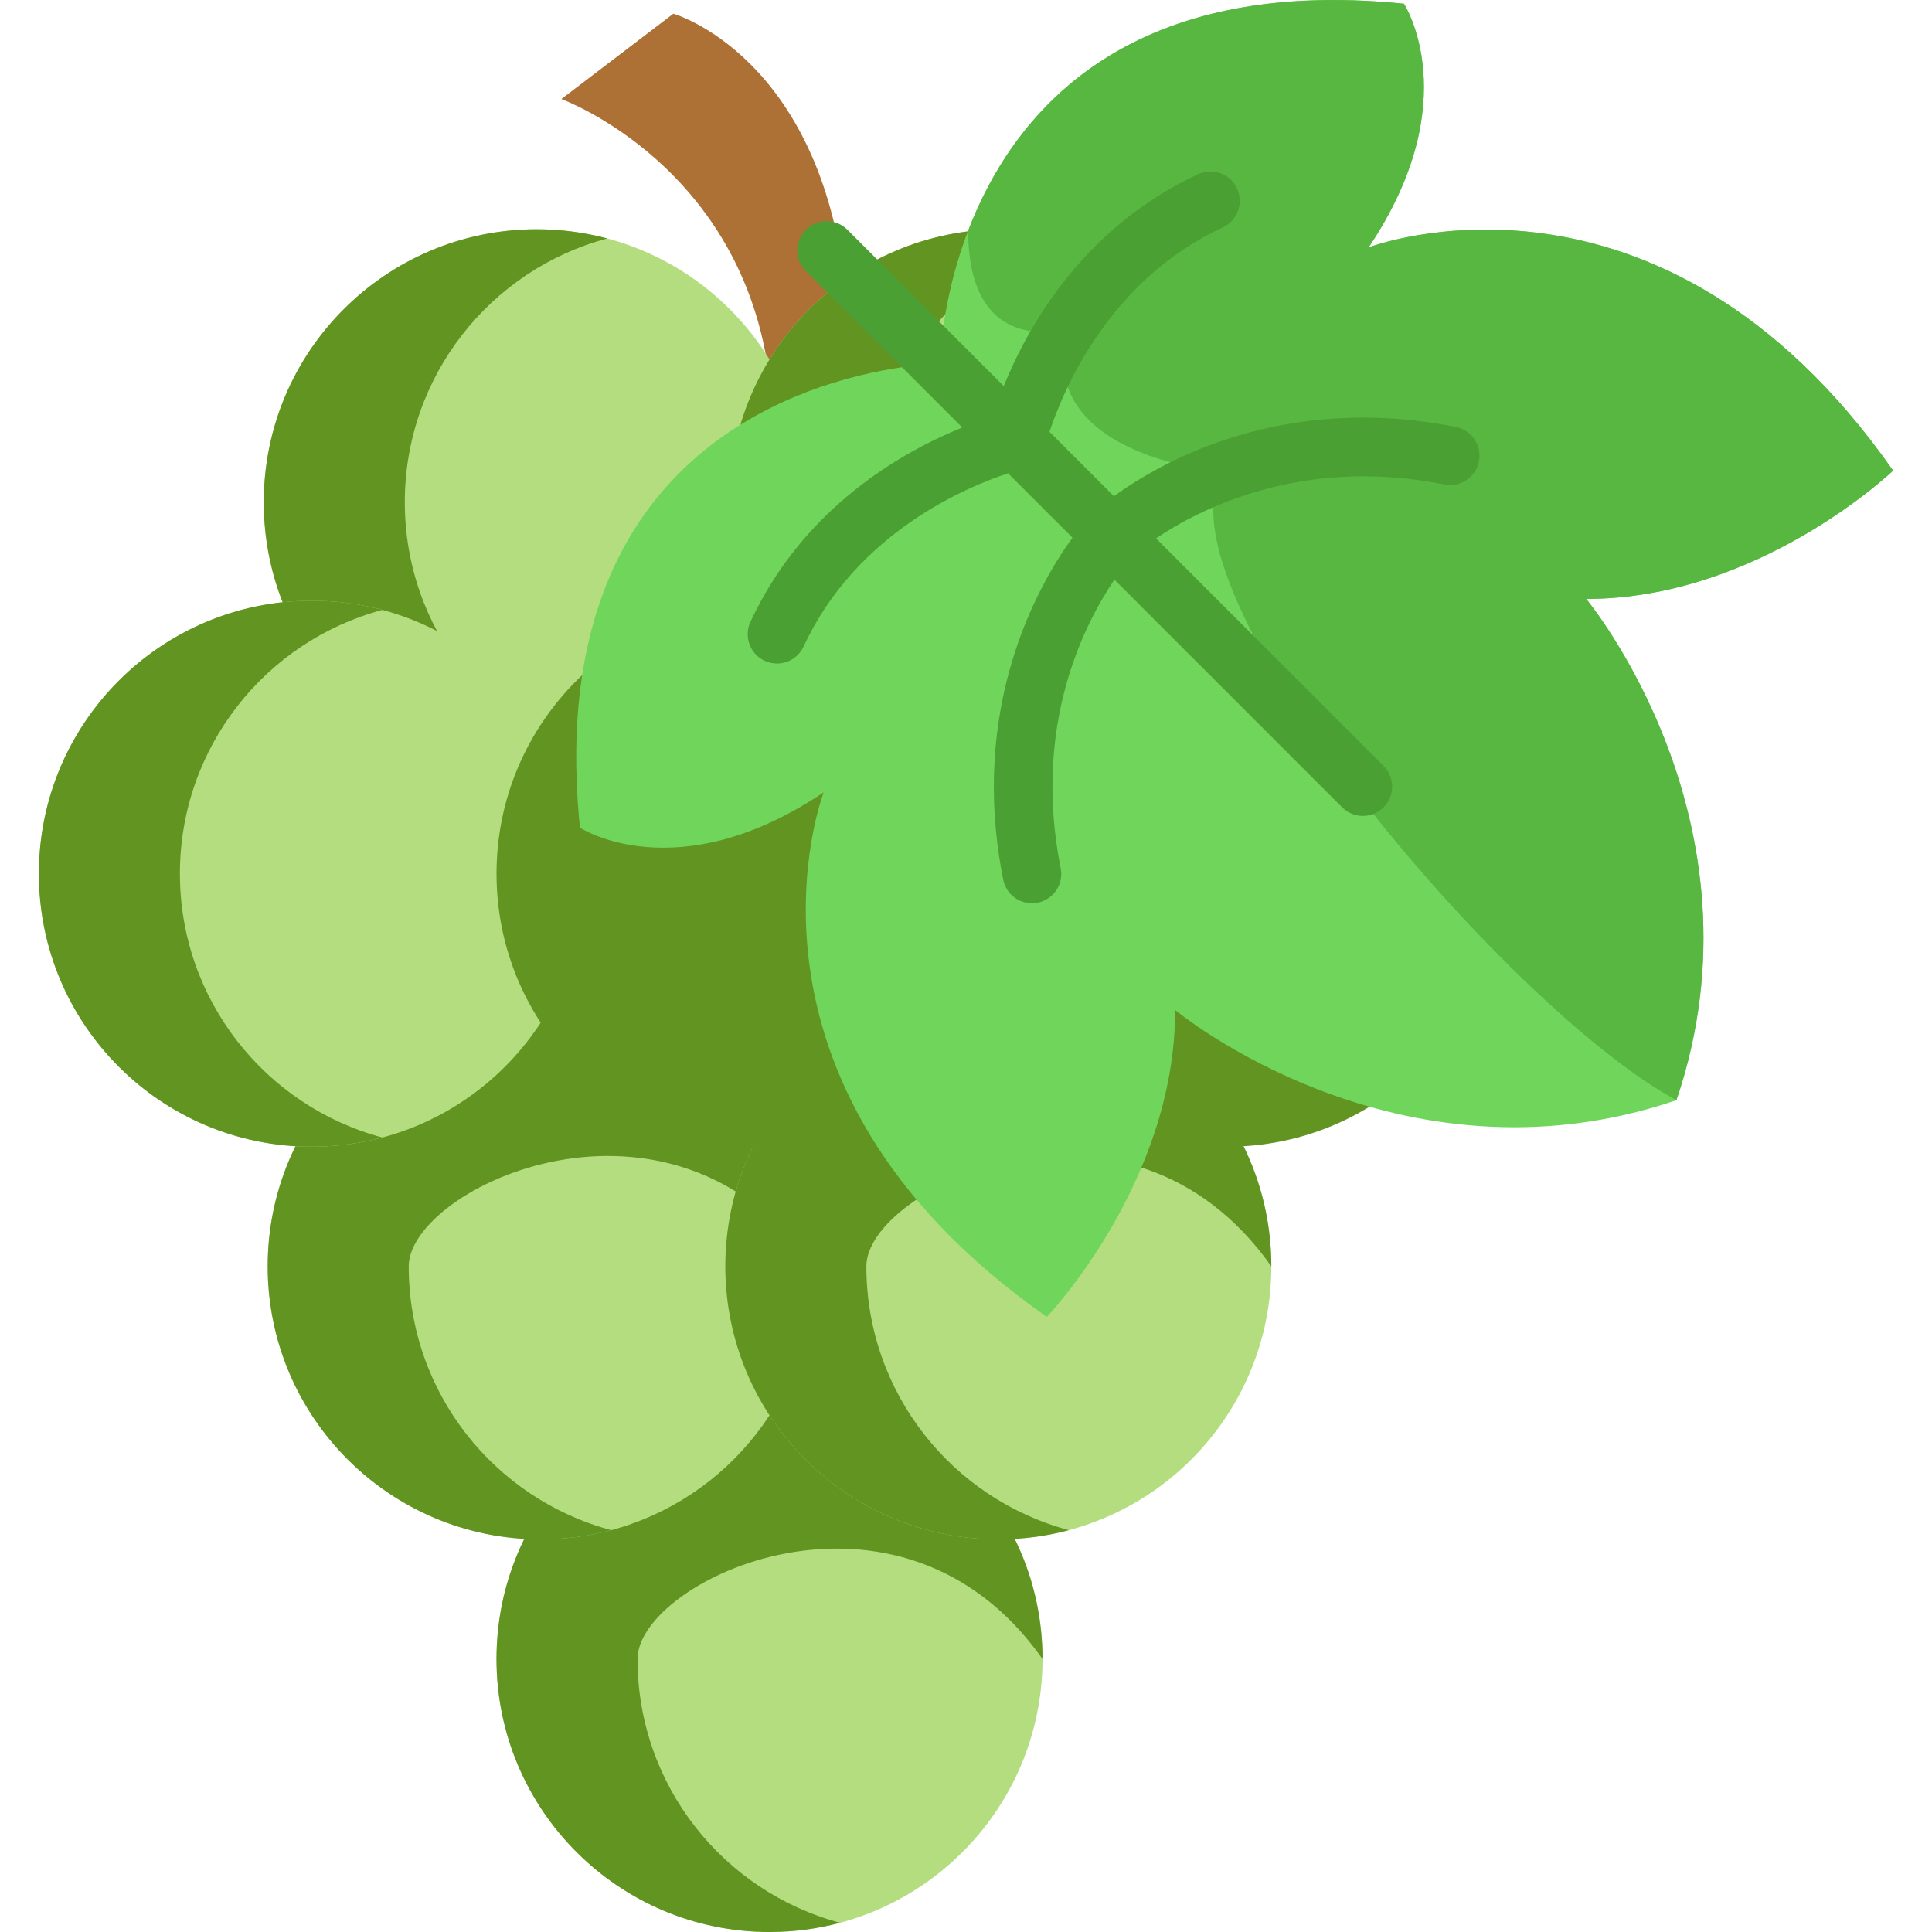 <?xml version="1.0" encoding="iso-8859-1"?>
<!-- Generator: Adobe Illustrator 19.0.0, SVG Export Plug-In . SVG Version: 6.00 Build 0)  -->
<svg xmlns="http://www.w3.org/2000/svg" xmlns:xlink="http://www.w3.org/1999/xlink" version="1.1" id="Layer_1" x="0px" y="0px" viewBox="0 0 494.51 494.51" style="enable-background:new 0 0 494.51 494.51;" xml:space="preserve" width="512" height="512">
<g>
	<path style="fill:#AD7136;" d="M216.357,73.868c-6.4-59.691-44.007-70.36-44.007-70.36L143.68,25.35   c0,0,46.628,16.941,53.28,71.665"/>
	<g>
		<circle style="fill:#B4DD7F;" cx="137.389" cy="128.559" r="69.876"/>
		<path style="fill:#629421;" d="M155.44,196.076c-5.763,1.533-11.812,2.355-18.055,2.355c-38.593,0-69.873-31.279-69.873-69.873    c0-38.593,31.279-69.882,69.873-69.882c6.243,0,12.292,0.822,18.055,2.355c-29.848,7.961-51.827,35.176-51.827,67.527    C103.613,160.909,125.592,188.116,155.44,196.076z"/>
		<circle style="fill:#B4DD7F;" cx="256.534" cy="128.559" r="69.876"/>
		<path style="fill:#629421;" d="M274.585,196.076c-5.763,1.533-11.812,2.355-18.055,2.355c-38.593,0-69.873-31.279-69.873-69.873    c0-38.593,31.279-69.882,69.873-69.882c6.243,0,12.292,0.822,18.055,2.355c-29.848,7.961-51.827,35.176-51.827,67.527    C222.758,160.909,244.737,188.116,274.585,196.076z"/>
	</g>
	<g>
		<circle style="fill:#B4DD7F;" cx="196.964" cy="424.632" r="69.876"/>
		<path style="fill:#629421;" d="M163.182,424.629c0,32.35,21.98,59.557,51.827,67.518c-0.037,0.009-0.074,0.018-0.111,0.037    c-5.726,1.524-11.738,2.327-17.934,2.327c-38.593,0-69.882-31.288-69.882-69.882c0-38.584,31.288-69.873,69.882-69.873    c38.584,0,69.873,31.288,69.873,69.873C230.201,372.7,163.182,404.431,163.182,424.629z"/>
	</g>
	<g>
		<path style="fill:#B4DD7F;" d="M208.271,324.129c0,32.397-22.044,59.64-51.938,67.555c-5.726,1.524-11.738,2.327-17.934,2.327    c-38.593,0-69.882-31.288-69.882-69.882c0-38.584,31.288-69.873,69.882-69.873C176.983,254.257,208.271,285.545,208.271,324.129z"/>
		<path style="fill:#629421;" d="M104.617,324.129c0,32.35,21.98,59.557,51.827,67.518c-0.037,0.009-0.074,0.018-0.111,0.037    c-5.726,1.524-11.738,2.327-17.934,2.327c-38.593,0-69.882-31.288-69.882-69.882c0-38.584,31.288-69.873,69.882-69.873    c38.584,0,69.873,31.288,69.873,69.873C171.636,272.2,104.617,303.932,104.617,324.129z"/>
	</g>
	<g>
		<circle style="fill:#B4DD7F;" cx="255.533" cy="324.133" r="69.876"/>
		<path style="fill:#629421;" d="M221.751,324.129c0,32.35,21.98,59.557,51.827,67.518c-0.037,0.009-0.074,0.018-0.111,0.037    c-5.726,1.524-11.738,2.327-17.934,2.327c-38.593,0-69.882-31.288-69.882-69.882c0-38.584,31.288-69.873,69.882-69.873    c38.584,0,69.873,31.288,69.873,69.873C288.77,272.201,221.751,303.932,221.751,324.129z"/>
	</g>
	<g>
		<circle style="fill:#B4DD7F;" cx="79.827" cy="223.634" r="69.876"/>
		<path style="fill:#629421;" d="M97.877,291.151c-5.763,1.533-11.812,2.355-18.055,2.355c-38.593,0-69.873-31.279-69.873-69.873    c0-38.593,31.279-69.882,69.873-69.882c6.243,0,12.292,0.822,18.055,2.355c-29.848,7.961-51.827,35.176-51.827,67.527    C46.05,255.984,68.03,283.191,97.877,291.151z"/>
	</g>
	<g>
		<circle style="fill:#629421;" cx="196.964" cy="223.634" r="69.876"/>
	</g>
	<g>
		<circle style="fill:#629421;" cx="314.102" cy="223.634" r="69.876"/>
	</g>
	<g>
		<path style="fill:#70D65B;" d="M406.01,153.297c0,0,47.36,56.9,23.08,128.31c-71.4,24.28-128.3-23.09-128.3-23.09    c0,44.28-32.85,78.55-32.85,78.55c-85.69-59.98-57.12-134.25-57.12-134.25c-37.61,25.24-62.38,9.04-62.38,9.04    c-7.28-72.03,28.93-100.38,58.08-111.53c18.44-7.06,34.05-7.24,34.05-7.24s1.2-104.03,118.78-92.14c0,0,16.19,24.77-9.04,62.38    c0,0,74.27-28.57,134.25,57.13C484.56,120.457,450.28,153.297,406.01,153.297z"/>
		<path style="fill:#58B741;" d="M429.094,281.604c24.28-71.4-23.09-128.3-23.09-128.3c44.28,0,78.55-32.85,78.55-32.85    c-59.98-85.69-134.25-57.12-134.25-57.12c25.24-37.61,9.04-62.38,9.04-62.38c-72.03-7.28-100.38,28.93-111.53,58.08    c0,32.87,25.14,25.14,25.14,25.14c-8.26,33.25,40.15,36.56,40.15,36.56C294.174,150.144,385.464,258.134,429.094,281.604z"/>
		<path style="fill:#4AA032;" d="M372.658,109.294c-44.247-8.835-75.337,8.868-87.55,17.718l-16.472-16.472    c3.38-10.317,15.064-38.778,44.344-52.346c3.758-1.742,5.393-6.2,3.651-9.958c-1.742-3.758-6.201-5.393-9.958-3.651    c-29.439,13.642-43.628,39.076-49.757,54.237l-40.019-40.019c-2.929-2.929-7.678-2.929-10.606,0    c-2.929,2.929-2.929,7.677,0,10.606l40.019,40.019c-15.161,6.128-40.594,20.317-54.236,49.756    c-1.742,3.758-0.107,8.217,3.651,9.958c1.021,0.473,2.093,0.697,3.148,0.697c2.831,0,5.541-1.611,6.81-4.348    c13.571-29.285,42.034-40.965,52.347-44.343l16.472,16.472c-8.85,12.213-26.553,43.304-17.719,87.55    c0.712,3.566,3.844,6.033,7.347,6.033c0.487,0,0.98-0.048,1.476-0.147c4.062-0.811,6.698-4.761,5.887-8.823    c-7.31-36.611,6.094-62.605,13.76-73.861l58.276,58.276c1.464,1.465,3.384,2.197,5.303,2.197s3.839-0.732,5.303-2.197    c2.929-2.929,2.929-7.677,0-10.606l-58.242-58.242c11.296-7.616,37.456-21.056,73.828-13.794c4.063,0.812,8.012-1.824,8.823-5.886    C379.356,114.055,376.72,110.105,372.658,109.294z"/>
	</g>
</g>















</svg>
